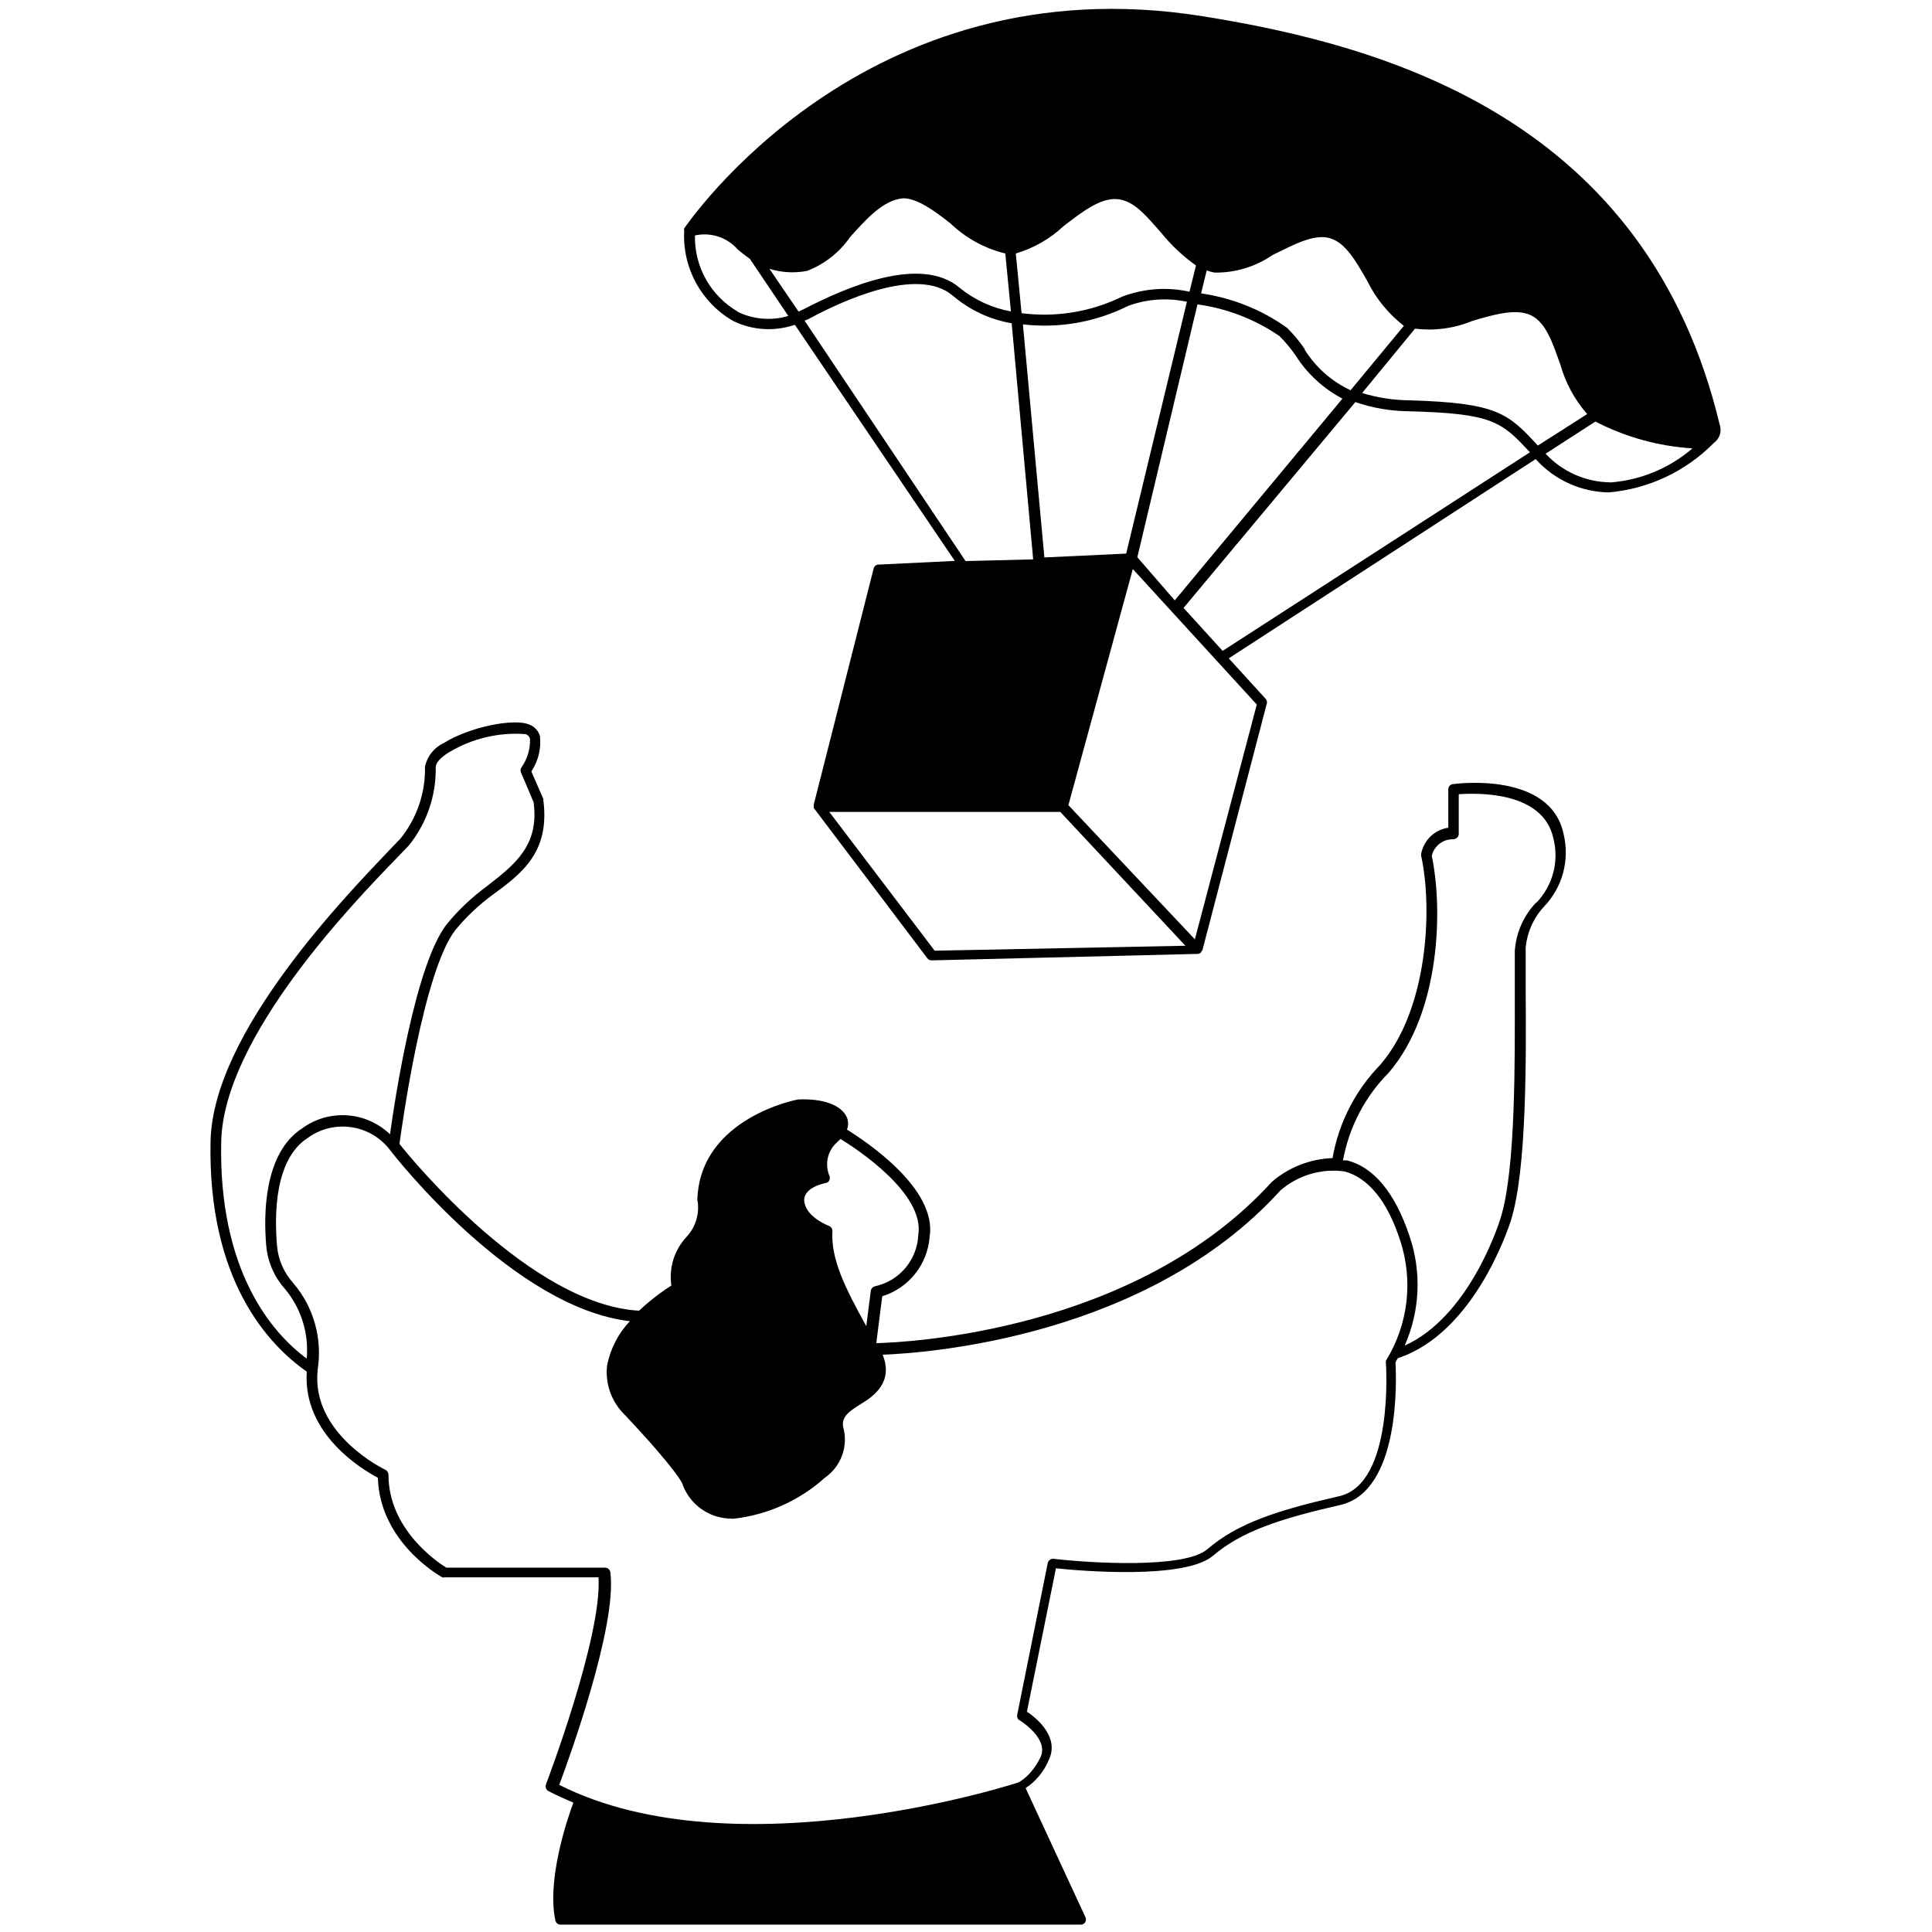 <svg xmlns="http://www.w3.org/2000/svg" xmlns:xlink="http://www.w3.org/1999/xlink" width="256" zoomAndPan="magnify" viewBox="0 0 192 192" height="256" preserveAspectRatio="xMidYMid meet" version="1.0"><path fill="#000000" d="M 144.379 77.922 C 144.121 77.957 143.93 78.184 143.93 78.441 L 143.93 82.258 C 142.57 82.457 141.496 83.488 141.234 84.84 C 141.219 84.906 141.219 84.98 141.234 85.047 C 142.387 90.355 141.895 100.324 137.199 105.781 L 137.199 105.789 C 134.707 108.332 133.043 111.57 132.426 115.09 C 130.199 115.172 128.074 116.004 126.391 117.457 C 112.816 132.387 89.961 133.414 87.102 133.48 L 87.102 133.348 L 87.676 128.82 C 90.309 128.012 92.176 125.664 92.387 122.914 C 93.152 118.09 85.984 113.398 84.164 112.246 L 84.176 112.246 C 84.316 111.871 84.316 111.457 84.176 111.082 C 83.664 109.824 81.781 109.141 79.289 109.266 C 79.289 109.266 69.578 111.055 69.301 119.207 C 69.559 120.555 69.152 121.938 68.211 122.938 C 67.008 124.238 66.461 126.004 66.719 127.754 C 65.574 128.488 64.5 129.32 63.516 130.254 C 52.848 129.68 40.984 115.324 39.699 113.68 C 39.977 111.656 42.066 96.613 45.227 92.457 C 46.328 91.113 47.602 89.914 49.004 88.891 C 51.93 86.758 54.656 84.625 53.996 79.523 L 53.996 79.398 L 52.805 76.664 C 53.496 75.625 53.805 74.375 53.656 73.125 C 53.496 72.625 53.121 72.215 52.629 72.016 C 51.055 71.332 46.543 72.289 44.094 73.848 C 43.133 74.289 42.449 75.164 42.234 76.199 C 42.293 78.781 41.426 81.309 39.809 83.324 L 38.809 84.367 C 34.539 88.863 21.176 102.523 20.926 113.383 C 20.625 127.223 26.672 133.648 30.488 136.312 C 30.062 142.547 36.082 146.082 37.551 146.855 C 37.742 153.254 43.691 156.605 43.953 156.754 L 43.941 156.754 C 44.027 156.773 44.117 156.773 44.203 156.754 L 59.48 156.754 C 59.848 162.648 54.312 177.188 54.254 177.336 C 54.172 177.586 54.273 177.871 54.504 177.996 C 55.312 178.422 56.148 178.789 56.98 179.145 C 56.34 180.871 54.34 186.828 55.188 190.836 C 55.23 191.086 55.457 191.27 55.707 191.27 L 107.414 191.27 C 107.598 191.27 107.766 191.172 107.855 191.012 C 107.941 190.855 107.941 190.664 107.855 190.496 L 101.922 177.695 L 101.93 177.695 C 102.93 177.031 103.715 176.098 104.188 174.988 C 105.383 172.664 102.996 170.723 102.055 170.105 L 104.938 155.855 C 107.348 156.113 117.742 157.004 120.562 154.598 C 123.379 152.188 127.195 150.93 133.199 149.562 C 139.191 148.195 138.77 137.023 138.684 135.465 C 138.684 135.297 138.836 135.121 138.918 134.973 C 146.363 132.523 149.781 122.449 150.148 121.297 C 151.746 116.266 151.664 105 151.621 98.281 L 151.621 94.355 L 151.605 94.355 C 151.715 92.766 152.363 91.258 153.449 90.09 C 155.281 88.184 156.008 85.465 155.391 82.898 C 154.105 76.668 144.777 77.867 144.379 77.926 Z M 83.531 113.188 C 85.199 114.215 91.918 118.629 91.258 122.723 C 91.152 125.195 89.398 127.289 86.992 127.82 C 86.75 127.863 86.566 128.055 86.539 128.289 L 86.09 131.789 C 83.957 127.93 82.574 125.156 82.723 122.355 L 82.723 122.363 C 82.738 122.129 82.598 121.914 82.383 121.828 C 82.383 121.828 80.246 121.039 79.945 119.531 C 79.648 118.012 81.973 117.59 82.082 117.562 C 82.238 117.539 82.363 117.43 82.422 117.289 C 82.488 117.137 82.488 116.98 82.422 116.84 C 81.949 115.695 82.238 114.379 83.148 113.555 Z M 21.984 113.422 C 22.242 102.973 35.281 89.547 39.566 85.129 L 40.59 84.062 L 40.59 84.07 C 42.398 81.855 43.359 79.07 43.301 76.223 C 43.301 75.797 43.809 75.266 44.641 74.746 L 44.652 74.746 C 46.934 73.379 49.586 72.754 52.246 72.957 C 52.453 73.031 52.613 73.199 52.672 73.406 C 52.711 74.438 52.402 75.465 51.793 76.305 C 51.711 76.465 51.711 76.656 51.793 76.812 L 53.027 79.715 C 53.605 83.98 51.211 85.879 48.461 88.012 L 48.469 88.012 C 46.953 89.113 45.574 90.406 44.391 91.855 C 41.301 95.82 39.289 108.922 38.758 112.723 C 36.363 110.43 32.68 110.188 30.012 112.145 C 26.234 114.598 26.168 120.68 26.469 123.902 L 26.469 123.895 C 26.629 125.469 27.285 126.945 28.344 128.121 C 29.938 130.047 30.703 132.52 30.48 135.012 C 26.91 132.387 21.707 126.152 21.984 113.445 Z M 137.734 135.223 C 137.707 135.32 137.707 135.43 137.734 135.52 C 137.734 135.645 138.543 147.445 133.098 148.688 C 126.93 150.098 123.027 151.355 119.992 153.953 C 117.711 155.938 108.188 155.32 104.711 154.914 L 104.723 154.914 C 104.438 154.879 104.18 155.062 104.121 155.344 L 101.086 170.43 L 101.094 170.422 C 101.035 170.645 101.145 170.879 101.352 170.977 C 101.352 170.977 104.336 172.797 103.379 174.688 C 102.422 176.586 101.246 177.094 101.246 177.121 C 101.246 177.145 73.199 186.27 55.578 177.379 C 56.562 174.738 61.34 161.594 60.656 156.262 C 60.621 155.988 60.391 155.789 60.121 155.789 L 44.352 155.789 C 43.516 155.277 38.605 152.012 38.605 146.555 C 38.605 146.348 38.48 146.156 38.289 146.062 C 38.289 146.062 30.887 142.547 31.57 136.148 L 31.562 136.148 C 32.062 133.047 31.18 129.887 29.137 127.504 C 28.227 126.488 27.66 125.215 27.535 123.855 C 27.262 120.738 27.277 115.215 30.586 113.082 C 33.164 111.215 36.758 111.723 38.715 114.23 C 39.223 114.914 51.027 129.973 62.598 131.297 C 61.438 132.523 60.656 134.047 60.332 135.695 C 60.121 137.52 60.781 139.348 62.105 140.621 C 67.332 146.172 67.852 147.488 67.852 147.531 L 67.84 147.539 C 68.391 149.031 69.602 150.18 71.109 150.672 C 71.684 150.848 72.285 150.93 72.887 150.93 C 76.27 150.555 79.445 149.129 81.973 146.855 C 83.598 145.73 84.332 143.695 83.789 141.797 C 83.621 140.797 84.363 140.262 85.582 139.512 C 86.797 138.762 88.824 137.379 87.715 134.629 C 92.215 134.465 114.008 132.863 127.223 118.332 L 127.215 118.332 C 128.973 116.797 131.305 116.098 133.617 116.414 C 135.941 117.031 137.883 119.34 139.141 123.262 L 139.141 123.254 C 140.469 127.254 139.949 131.637 137.734 135.223 Z M 152.672 89.672 L 152.672 89.68 C 151.422 90.98 150.664 92.688 150.539 94.496 L 150.539 98.445 C 150.539 105.105 150.664 116.262 149.105 121.121 C 148.785 122.164 145.82 130.938 139.582 133.73 L 139.594 133.73 C 141.125 130.277 141.293 126.379 140.066 122.812 C 138.633 118.52 136.5 115.98 133.875 115.32 L 133.465 115.32 C 134.066 112.023 135.648 108.98 138.016 106.598 C 143.184 100.562 143.395 90.254 142.285 85.047 C 142.52 84.062 143.41 83.379 144.418 83.406 C 144.551 83.398 144.684 83.34 144.801 83.254 C 144.902 83.156 144.969 83.023 144.969 82.871 L 144.969 78.93 C 146.785 78.805 153.379 78.59 154.379 83.348 C 154.957 85.621 154.305 88.031 152.672 89.723 Z M 152.672 89.672 " fill-opacity="1" fill-rule="nonzero"/><path fill="#000000" d="M 170.922 42.281 C 163.711 12.023 138.145 4.586 119.539 1.617 C 85.777 -3.797 68.211 22.441 67.996 22.691 C 67.977 22.777 67.977 22.852 67.996 22.934 C 67.797 26.609 69.688 30.086 72.887 31.91 C 74.789 32.836 76.988 32.961 78.992 32.277 L 94.887 55.742 L 87.309 56.109 L 87.309 56.102 C 87.078 56.109 86.867 56.273 86.82 56.508 L 80.867 79.973 L 80.867 80.289 L 92.152 95.223 C 92.254 95.367 92.414 95.441 92.586 95.441 L 119.031 94.797 L 119.023 94.797 C 119.156 94.789 119.273 94.742 119.363 94.648 C 119.363 94.648 119.363 94.539 119.488 94.457 L 125.891 69.926 L 125.898 69.926 C 125.941 69.75 125.891 69.566 125.766 69.434 L 122.113 65.426 L 152.609 45.625 L 152.617 45.625 C 154.469 47.691 157.102 48.891 159.871 48.934 C 163.828 48.594 167.539 46.844 170.332 44.008 C 170.875 43.617 171.117 42.926 170.926 42.285 Z M 103.789 55.398 L 101.656 32.234 C 105.242 32.66 108.875 32.016 112.109 30.402 C 113.977 29.711 116.012 29.566 117.953 29.992 L 111.918 55.016 Z M 105.664 22.5 C 107.484 21.094 109.375 19.617 111.066 19.793 C 112.75 19.957 113.953 21.516 115.445 23.184 L 115.438 23.184 C 116.43 24.398 117.578 25.477 118.855 26.383 L 118.211 28.984 L 118.211 28.992 C 115.977 28.492 113.652 28.668 111.508 29.484 C 108.418 30.992 104.941 31.566 101.523 31.125 L 100.949 25.191 C 102.707 24.676 104.324 23.75 105.664 22.5 Z M 119.004 30.242 L 119.004 30.25 C 121.922 30.648 124.707 31.727 127.133 33.383 C 127.742 33.984 128.289 34.641 128.773 35.352 C 129.918 37.148 131.516 38.625 133.41 39.617 L 116.746 59.664 L 113.027 55.375 Z M 129.676 34.699 L 129.676 34.707 C 129.156 33.941 128.559 33.227 127.898 32.574 C 125.371 30.766 122.445 29.602 119.363 29.156 L 119.922 26.875 C 120.172 26.965 120.43 27.043 120.688 27.09 C 122.746 27.125 124.773 26.508 126.473 25.34 C 128.605 24.301 130.59 23.207 132.176 23.676 C 133.75 24.141 134.777 26 135.887 27.941 C 136.742 29.676 137.984 31.191 139.512 32.383 L 134.219 38.781 C 132.324 37.898 130.727 36.484 129.633 34.707 Z M 73.34 30.965 L 73.332 30.977 C 70.637 29.418 68.996 26.516 69.062 23.398 C 70.637 23.051 72.281 23.59 73.332 24.809 C 73.695 25.109 74.098 25.426 74.523 25.727 L 78.34 31.398 L 78.348 31.398 C 76.672 31.898 74.863 31.75 73.289 30.977 Z M 79.359 30.965 L 76.457 26.699 L 76.449 26.707 C 77.664 27.09 78.957 27.168 80.207 26.918 C 81.934 26.258 83.418 25.09 84.477 23.566 C 86.117 21.734 87.801 19.859 89.77 19.707 C 91.113 19.707 92.754 20.859 94.461 22.207 C 95.98 23.66 97.855 24.691 99.906 25.191 L 100.465 30.949 L 100.457 30.949 C 98.598 30.609 96.848 29.801 95.379 28.609 C 91.477 25.281 83.957 28.609 79.84 30.742 Z M 79.957 31.867 L 80.367 31.699 C 83.5 29.992 91.188 26.367 94.703 29.398 L 94.695 29.391 C 96.363 30.809 98.383 31.758 100.539 32.125 L 102.676 55.59 L 95.957 55.758 Z M 92.887 94.48 L 82.41 80.684 L 105.367 80.684 L 117.805 93.988 Z M 124.898 70.016 L 118.746 93.348 L 106.176 80.016 L 112.578 56.551 Z M 121.504 64.684 L 117.621 60.414 L 134.695 39.957 L 134.684 39.957 C 136.418 40.551 138.238 40.859 140.07 40.875 C 148.375 41.09 149.223 41.918 152.043 44.949 Z M 152.859 44.309 C 149.875 41.082 148.863 40.043 140.055 39.781 L 140.043 39.781 C 138.461 39.766 136.887 39.523 135.367 39.059 L 140.621 32.66 C 142.539 32.898 144.488 32.641 146.273 31.91 C 148.406 31.266 150.691 30.609 152.184 31.352 C 153.676 32.102 154.316 34.141 155.043 36.176 L 155.051 36.176 C 155.559 38.016 156.477 39.715 157.734 41.148 L 152.723 44.348 Z M 160.012 47.934 L 160.004 47.934 C 157.566 47.898 155.258 46.875 153.602 45.09 L 158.551 41.891 L 158.543 41.891 C 161.543 43.441 164.828 44.348 168.195 44.559 C 165.855 46.574 162.93 47.766 159.852 47.957 Z M 160.012 47.934 " fill-opacity="1" fill-rule="nonzero"/></svg>
